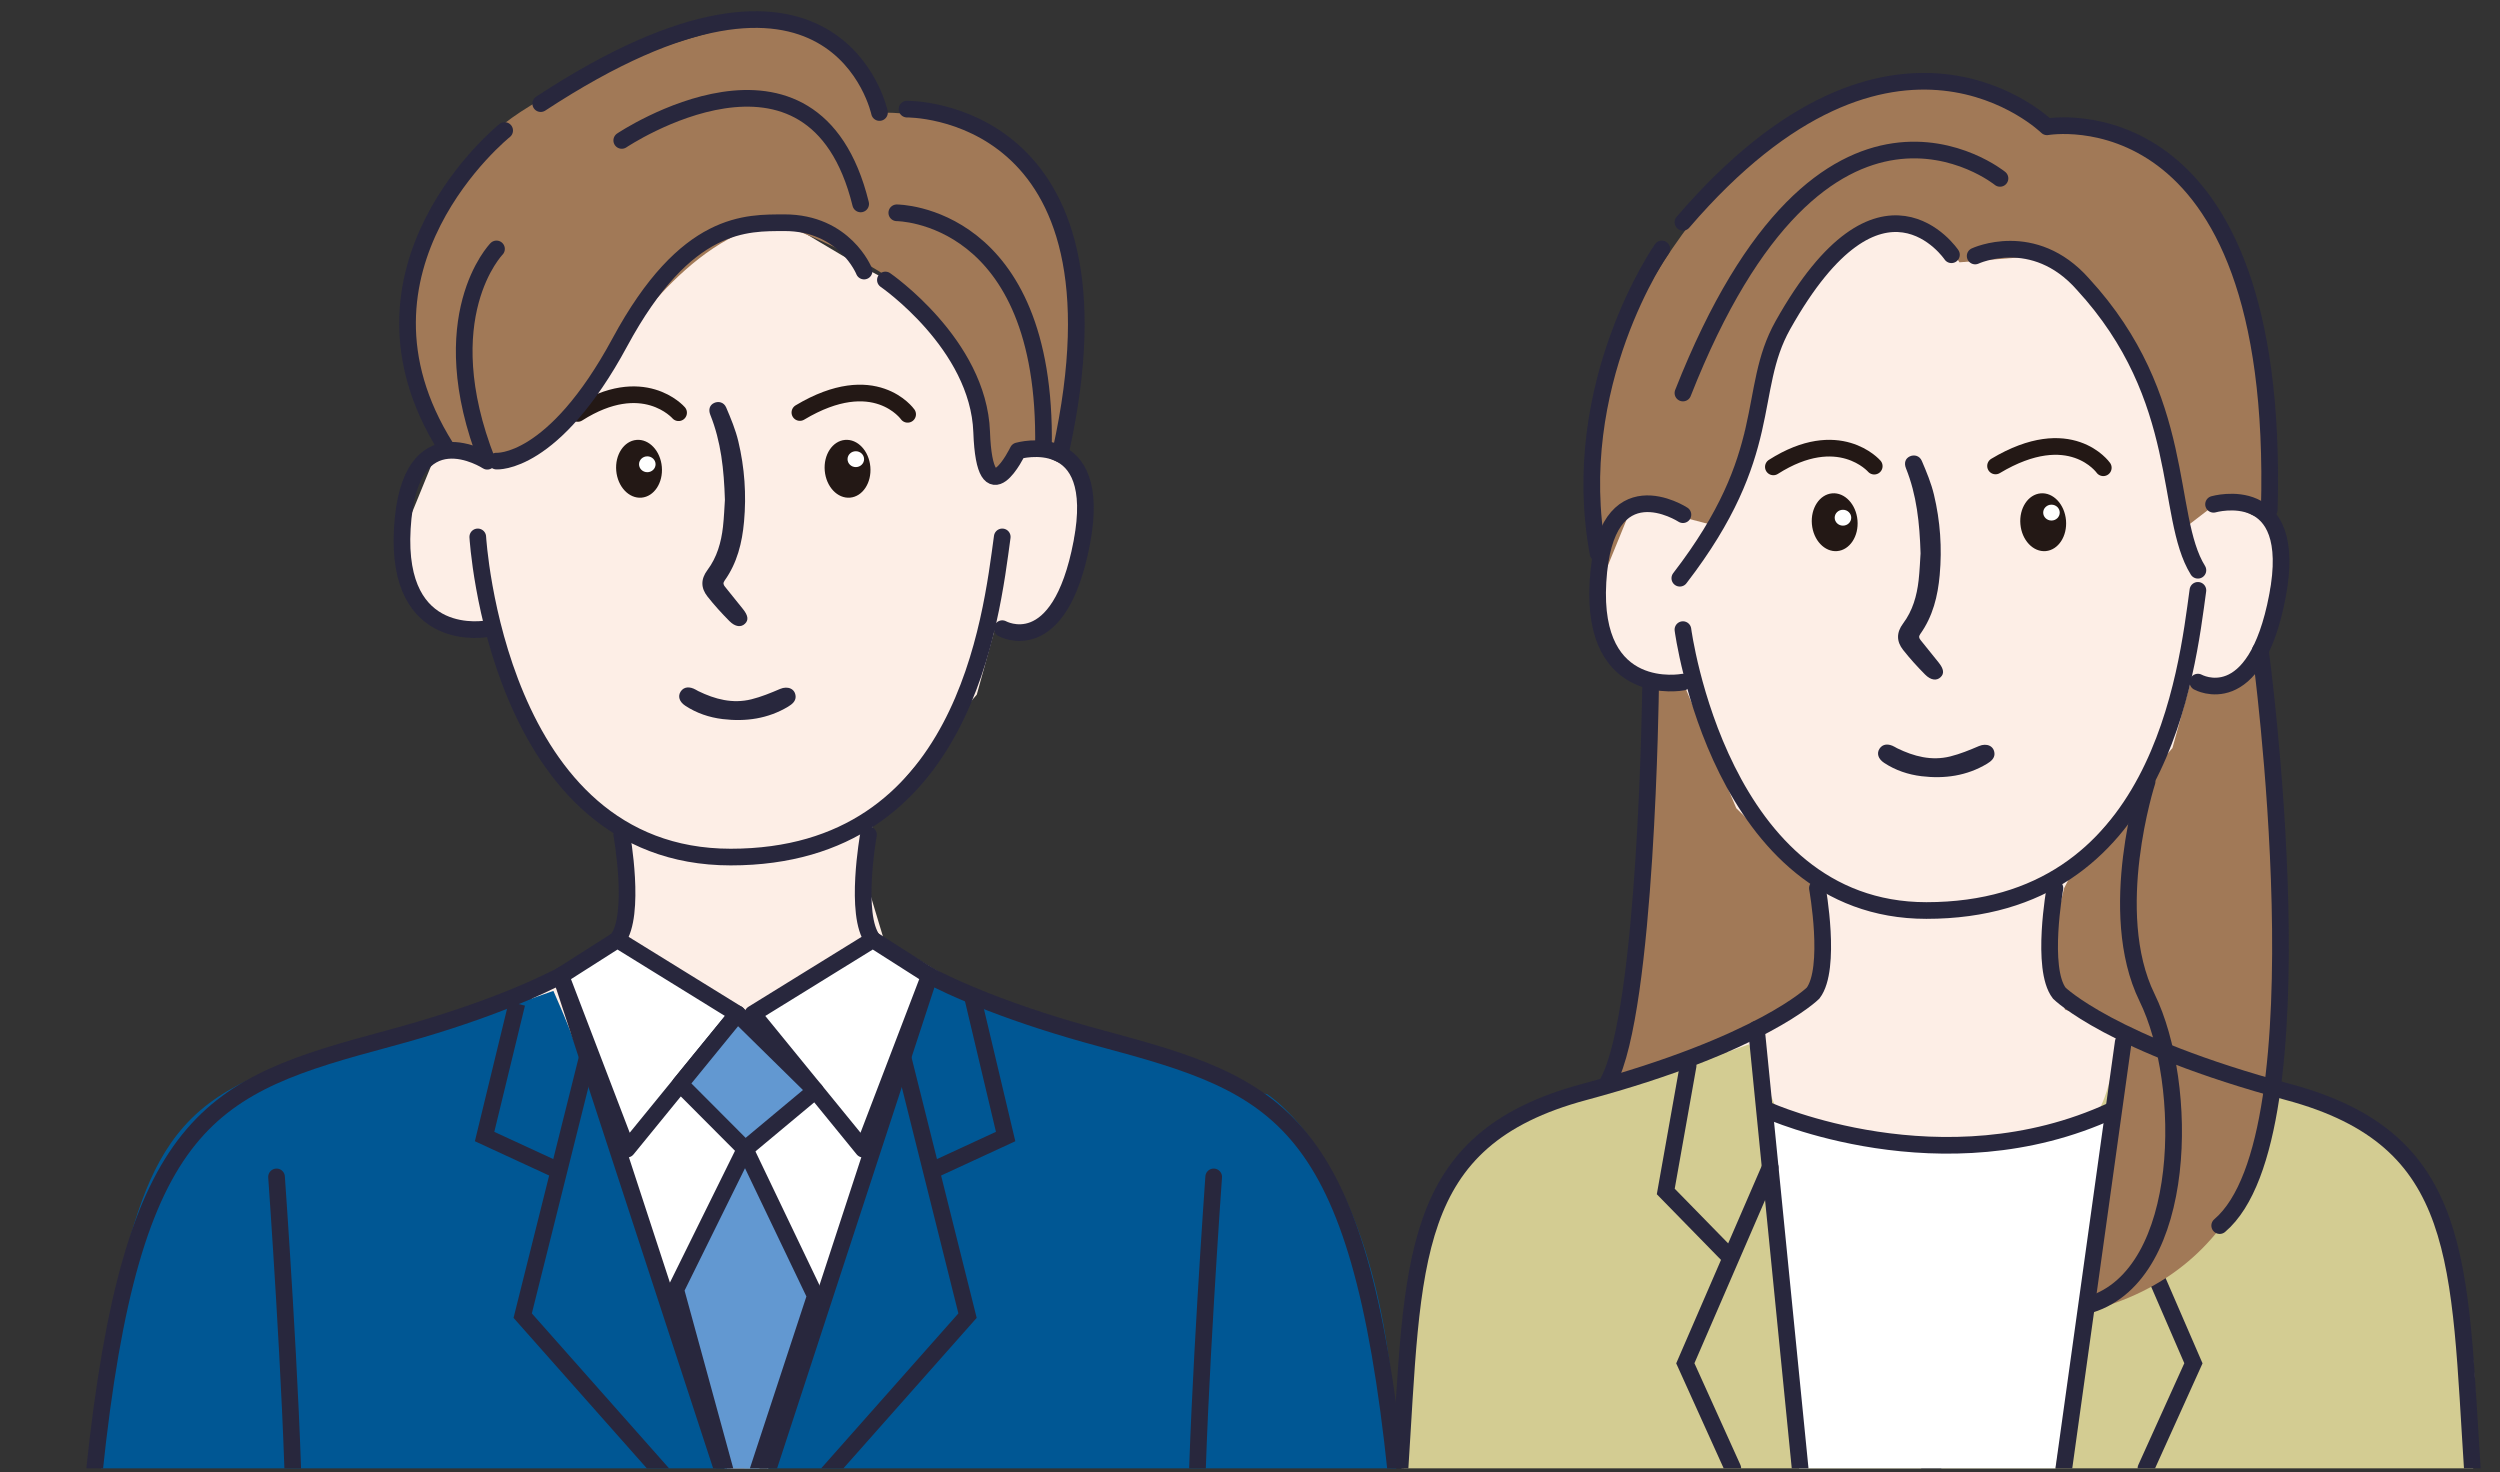 <?xml version="1.0" encoding="UTF-8"?>
<svg xmlns="http://www.w3.org/2000/svg" width="158.75mm" height="93.486mm" xmlns:xlink="http://www.w3.org/1999/xlink" version="1.1" viewBox="0 0 450 265">
  <rect x="0" y="0" width="450" height="265" fill="#333333" stroke="none"/>
  <!-- Generator: Adobe Illustrator 29.0.1, SVG Export Plug-In . SVG Version: 2.1.0 Build 192)  -->
  <defs>
    <style>
      .st0, .st1, .st2, .st3, .st4, .st5, .st6, .st7, .st8 {
        fill: none;
      }

      .st9 {
        fill: #fdeee6;
      }

      .st1 {
        stroke-width: 1.838px;
      }

      .st1, .st10, .st2, .st3, .st4, .st11, .st12, .st5, .st8, .st13 {
        stroke: #28273d;
      }

      .st1, .st10, .st2, .st3, .st4, .st11, .st12, .st6, .st7, .st13 {
        stroke-linecap: round;
      }

      .st1, .st2, .st3, .st5, .st6, .st7, .st8 {
        stroke-miterlimit: 10;
      }

      .st14 {
        fill: #a17957;
      }

      .st15 {
        fill: #28273d;
      }

      .st10 {
        fill: #a1c5d8;
      }

      .st10, .st2, .st11, .st5 {
        stroke-width: 3.6px;
      }

      .st10, .st4, .st11, .st12, .st13 {
        stroke-linejoin: round;
      }

      .st16 {
        fill: #5476b2;
      }

      .st17 {
        clip-path: url(#clippath-1);
      }

      .st18 {
        fill: #231815;
      }

      .st3, .st4, .st12, .st7, .st8, .st13 {
        stroke-width: 3px;
      }

      .st19 {
        fill: #fbe4ad;
      }

      .st20, .st11, .st12 {
        fill: #fff;
      }

      .st21 {
        fill: #d3cc92;
      }

      .st22 {
        fill: #005794;
      }

      .st6 {
        stroke-width: 2.686px;
      }

      .st6, .st7 {
        stroke: #231815;
      }

      .st23 {
        fill: #cbcbcb;
      }

      .st13 {
        fill: #6298d1;
      }

      .st24 {
        display: none;
      }

      .st25 {
        clip-path: url(#clippath);
      }
    </style>
    <clipPath id="clippath">
      <rect class="st0" y="-11.6" width="492.9" height="276.2"/>
    </clipPath>
    <clipPath id="clippath-1">
      <rect class="st0" x="-20.187" y="-11.6" width="492.342" height="275.896"/>
    </clipPath>
  </defs>
  <g id="_レイヤー_1" data-name="レイヤー_1" class="st24">
    <g class="st25">
      <g>
        <g>
          <polygon class="st9" points="292.2 269.5 406.6 269.5 379 186.1 361.8 178.6 358.6 166.7 389 138 380.8 38.6 310.4 39.8 288.5 146.6 317.3 174.7 304 185.4 278.5 231.3 292.2 269.5"/>
          <path class="st20" d="M382.9,274c.4-.3,8.9-28.9,5-48.8s-10.5-38-10.5-38c0,0-.1,42.7-36.1,43.4l-7.9,1.1-15.1,16.1-6.5,19.2-1.3,7h72.4v-0Z"/>
          <path class="st20" d="M301.3,192.5c-10.2,6.7-11.4,64.6-11.4,64.6l14.3-57-2.9-7.6Z"/>
          <polygon class="st9" points="84.5 188.3 98.9 180.2 100.9 167.9 100 155 87.3 145.1 75.4 119 64.3 114.1 58.7 100.5 65.6 87.5 79.8 31.7 163.9 31.7 178 89.1 183.1 97.8 182 110 174.9 117.2 166.6 118.4 161 136 145.2 155.2 142.3 156.6 142.3 170.9 144.9 180 159.2 189 155.2 230 121.6 241 80.6 213.1 84.5 188.3"/>
          <g>
            <g>
              <path class="st19" d="M316.6,175.6l2.9-21-14.1-13.6-4.3-11.3,7.2-30.6,4.3-33.8,6.9-18.1,10.2-4.7,9.5,2.9,7-1.8,8.5,1.1,10.1,14.8,8.6,59.7,4.8,13.1-9.1,14-9.8,7.9.7,18.8c5.3,3.1,9,2.4,9.5,1.1,1.3,1.6,9.3,3.8,11.2,1,3.9,3.3,15.4,10.9,26.6,3.9,3.1-4.7,7.3-21.2,7.3-21.2l-2.6-23.5-13.1-44.2-4.5-32.7-11.1-19.2-16.8-13.5-16.9-5.3-23,.7-20.4,8-16.5,17.3-7.9,23.2-6.6,37.8-9,30.4-1.9,18.2,1.8,14.8,5.7,9.1c6.5,2.9,19.6,4.3,26.5-3.5,1.8,1.4,8.5,3,11.2-.8,2.4,3.2,7.1,1,7.1,1Z"/>
              <polygon class="st23" points="293.1 269.5 230.5 269.5 231.6 247.8 238.5 218.3 248.6 203.6 265.7 195.8 302.9 185.4 295.4 205.4 290.1 230.2 289.9 257.2 293.1 269.5"/>
              <polygon class="st23" points="386.4 269.5 449 269.5 447.8 247.8 441 218.3 430.9 203.6 413.8 195.8 376.6 185.4 384 205.4 389.4 230.2 389.5 257.2 386.4 269.5"/>
              <g>
                <path class="st15" d="M377.5,187.5c.9,2.2,1.9,4.3,2.8,6.5,3.8,8.6,6.3,17.5,7.8,26.7,1.5,9.5,1.9,19.1,1.5,28.7-.2,5.4-.8,10.7-2.1,15.9-.2.8-.6,1.7-.9,2.5-.3.7-.8,1.2-1.7.9-.8-.3-.8-1-.7-1.7.4-2.4,1-4.9,1.3-7.3.4-3.1.8-6.1.8-9.2.1-5.2.3-10.3,0-15.5-.3-5.3-1-10.5-1.8-15.8-1.2-7.7-3.4-15-6.3-22.2-.1-.2-.2-.4-.3-.8-.6,4.6-1.6,9-3.4,13.1-3.3,7.3-8.5,12.8-15.3,16.9-5.1,3-10.6,5-16.5,6-1.1.2-2.3.1-3.4.1-2-.1-3.9-.3-5.9-.4-.2,0-.4.2-.5.4-2.1,4.1-5.1,7.5-8,10.9-1.7,2-3.5,4-5.3,6-.2.2-.3.5-.4.8-1.7,5.1-3.3,10.1-5,15.2-.1.3-.2.7-.4,1-.5.9-1.3,1.3-2.1,1-.8-.3-1.2-1.2-.9-2.1.2-.6.4-1.2.5-1.7,1.5-4.5,3-9,4.6-13.5.4-1.2,1.2-2.2,1.9-3.2,3.4-4.3,6.8-8.5,10.2-12.8,2.3-2.9,3.3-6.3,3.2-10-.1-4-.4-8-.6-12.1,0-.4-.1-.8.1-1.2.7-1.8,2-3.1,3.6-4.1.5-.4,1.2-.2,1.6.3.5.6.5,1.2.1,1.8-.5.8-1.2,1.4-1.7,2.2-.2.3-.4.8-.4,1.1.2,2.1.4,4.3.6,6.4,0,.1,0,.2.1.4.2-.2.4-.3.5-.4,1.3-1.5,2.7-2.9,4-4.5.3-.3.4-1,.3-1.4-.6-2.1-1.2-4.3-1.9-6.4-.5-1.5-1.2-2.9-1.7-4.3-.3-.8-.7-1-1.5-.5-3.5,1.9-7.1,3.6-10.6,5.5-1.5.8-2.9.8-4.4.1-.2-.1-.5-.2-.7-.4-.9-.6-1.1-1.5-.7-2.2s1.2-.9,2.2-.4,1.8.4,2.8-.1c3.3-1.8,6.7-3.5,10.1-5.2,3-1.5,4.3-1.1,5.8,1.9.2.4.5.9.7,1.4,1.3-2.4,2.3-8.5,1.7-10.7-1.6.3-3.2.6-4.7,1-4.6,1.3-9.3,2.7-13.8,4.2-2.3.7-4.6.4-6.9,0-.8-.1-1.3-.9-1.2-1.7.1-.8.7-1.3,1.7-1.2,3.2.5,6.1-.3,9-1.3,3.9-1.3,7.9-2.4,12-3.6-.7-2.5-1.4-5-2.1-7.7-2.1.6-4,1.1-5.9,1.7-5.5,1.8-11.1,3.5-16.3,6.2-.9.4-1.7.2-2.2-.5-.4-.7-.2-1.7.7-2.1,2.4-1.2,4.9-2.2,7.3-3.3h.2c1.5-.4,2.4-1.1,3.2-2.6,2-3.7,4.7-6.9,7.7-9.9,1.5-1.5,3.4-2,5.5-2.3,3.4-.4,6.7-1,10-1.6,1.5-.3,2.8-1,3.7-2.4.3-.4.5-.9.8-1.5-2.8.2-5.4.5-8.1.7-3.3.3-6.7.5-10,.7-1.8.1-3.5.2-5.3.4-.4.1-.9.5-1.2.9-3.2,4.4-6.4,8.8-9.7,13.2-1.2,1.6-2.6,3.1-4,4.6-1.3,1.4-2.6,2.7-3.9,4-.8.8-1.1,1.6-1.3,2.7-1.6,13.5-4.4,26.8-7.1,40.1-1.4,6.7-2.8,13.4-4.2,20.1-1,4.4-2.2,8.8-3.3,13.2-.1.5-.3,1-.6,1.3-.3.4-.9.8-1.3.7-.4-.1-.9-.6-1.2-1.1-.2-.3-.2-.7-.1-1.1.4-1.8.4-3.5.2-5.4-.5-4.8-.7-9.6-.9-14.4-.2-6.4.3-12.7,1.2-19.1,1.6-12.2,5.2-23.8,10.6-34.9.2-.4.4-.9.6-1.3q0-.1.1-.2h-.2c-10.2,3.5-20.8,5.8-31.3,8.5-5.9,1.5-11.5,3.5-16.7,6.7-6.4,4-10.4,9.9-13.1,16.9-2.2,5.9-3.7,11.9-4.5,18.1-.8,5.7-1.4,11.4-2,17-.2,1.7-.4,3.5-.5,5.2,0,.3,0,.6-.2.8-.3.4-.8,1-1.2,1s-.8-.5-1.2-.8c-.1-.1-.2-.3-.3-.5v-4.4c.1-.9.2-1.7.3-2.6.3-3.4.6-6.8,1-10.1,1.2-9.7,2.9-19.3,7-28.3,4-8.9,10.6-14.9,19.4-18.6,5.4-2.3,11-3.7,16.7-5.1,9.7-2.3,19.3-4.7,28.7-8.2,2.6-1,5.1-2.1,7.7-3.2.3-.1.6-.4.9-.7,2.6-2.5,4.5-5.5,6.5-8.5.5-.7.5-1.7.5-2.6,0-3-.1-6-.1-9v-1.2c0-.9.5-1.5,1.3-1.6s1.4.4,1.6,1.3c.2,1.1.3,2.2.4,3.2.1,1.5.1,3,.2,4.7.6-.8,1.2-1.4,1.6-2.1,1.2-2.1,3-2.8,5.2-2.8,1.5,0,3-.1,4.5-.3-7.6-1.6-14.2-5.1-20.2-10-1,2.4-1.2,4.7,0,7,.6,1.2,1.3,2.5,1.8,3.8.9,1.9,1,3.9.5,5.9-.6,2.4-1.7,4.6-3.6,6.3-.5.4-1,.7-1.6.9-.3.1-.9-.1-1.2-.4-.2-.3-.3-.9-.1-1.2.2-.5.7-1,1-1.5,1.3-1.8,2.5-3.7,2.6-6.1.1-1.6-.6-2.9-1.2-4.3-.7-1.5-1.5-3-1.9-4.6-.8-2.8.1-5.4,1.1-7.8-2.7-3.5-5.3-6.9-8-10.3-.7,3.9-1.5,7.8-2.1,11.7-.3,2.2.3,4.3,1.5,6.1.9,1.5,1.9,2.9,2.8,4.3,1.9,2.9,2,5.8.3,8.8-1.3,2.3-3.1,4.2-5.3,5.8-.2.2-.5.4-.7.4-.5,0-1.1.1-1.4-.2s-.4-1-.3-1.5c.2-.6.7-1,1.1-1.5,1.2-1.4,2.4-2.7,3.5-4.2,1.5-2,1.4-4.1-.1-6.2-.8-1.1-1.5-2.3-2.3-3.4-2.3-3.4-2.9-7.2-2.1-11.2.8-3.9,1.7-7.7,2.5-11.6.1-.5.1-1,0-1.6-.2.3-.3.5-.5.8-2.1,3.1-4.4,6-7.5,8.2-1.6,1.1-3.3,2-5.3,2.1-.9.1-1.9-.2-2.8-.5-.3-.1-.7-.9-.6-1.3.1-.3.7-.8,1.1-.8,3.1.2,5.5-1.4,7.5-3.4,3.8-3.8,6.5-8.3,8.7-13.2,2.9-6.3,4.7-12.9,5.7-19.7.8-5.5,1.4-11,2-16.5.4-3.8,2.6-21.6,3.3-25,1.1-5.4,2.8-10.7,5.8-15.4,2.6-3.9,5.8-7,10.4-8.3,3-.9,6-.9,8.9.7.2.1.4.2.6.3.7.5,1,1.3.6,2s-1.1.9-2,.5c-.9-.3-1.8-.8-2.7-.9-3.5-.6-6.5.7-9.2,2.9-3.7,3.1-5.8,7.2-7.3,11.7-1.4,4.1-2.3,8.4-3,12.8-.2,1.2-1.3,10.1-1.4,11.7-.4,3.6-.7,7.2-1.1,10.8-.3,3.3-.7,6.6-1.2,9.9-1.3,8.9-3.3,17.6-7.4,25.7-.1.3-.2.8-.1,1.1,3.4,7.9,8.3,14.7,15.4,19.7,4.7,3.3,9.7,5.8,15.4,6.9,7.8,1.5,15.2.4,22.3-3.2,9.4-4.7,16.1-12,20.7-21.4.9-1.7.9-3.1,0-4.8-2.9-5.9-4.5-12.2-5.7-18.7-1.2-6.2-1.8-12.5-2.4-18.7-.3-3.7-.7-7.5-1.1-11.2,0-.3-1-7.4-1.3-9.1-.8-4.9-1.9-9.7-3.8-14.2-1.6-3.8-3.7-7.2-7.1-9.6-2.8-2-5.8-3-9.2-2.1-.6.1-1.1.4-1.7.7-1,.4-1.8.3-2.2-.5-.4-.7,0-1.5.9-2.1,3.1-1.8,6.4-1.8,9.7-.7,5.1,1.7,8.4,5.4,11,9.9,2.4,4.2,3.8,8.8,4.7,13.5.7,3.3,2.6,18.2,2.8,20.6.3,2.9.6,5.7.8,8.6,1.2,11.5,2.9,22.9,8,33.5,2.1,4.3,4.6,8.3,8,11.6,1.5,1.5,3.3,2.8,5.4,3.3.6.1,1.3.1,2,.1.6,0,1.2.2,1.3.9.2.7-.2,1.1-.8,1.4-1.3.6-2.6.5-3.9.2-2.2-.6-4.1-1.8-5.8-3.3-2.3-2-4.1-4.4-5.8-7-.1-.2-.3-.4-.4-.6,0,0-.1,0-.4-.1.3,1.7.7,3.3,1,4.9.7,3.1,1.4,6.2,1.9,9.4.6,3.4-.1,6.6-1.9,9.6-.9,1.4-1.8,2.8-2.8,4.2-1.2,1.8-1.4,3.6-.2,5.4.9,1.3,2,2.6,3,3.8.6.7,1.2,1.3,1.8,2.1.4.5.4,1.3-.1,1.6-.4.3-1.2.4-1.5.2-3.6-2.3-6.3-5.3-7.1-9.6-.3-1.8.3-3.4,1.3-4.9.8-1.2,1.5-2.4,2.4-3.6,2.3-3.1,2.6-6.5,1.9-10.1-.6-3-1.3-5.9-2-9-1.2,1.8-2.4,3.6-3.7,5.3-1.3,1.7-2.8,3.3-4.2,4.9.8,2,1.6,4.2,1.3,6.5-.2,1.3-.6,2.6-1,3.9-.4,1-.9,2-1.4,2.9-1.2,2.3-1.1,4.6.1,6.8.6,1.2,1.5,2.3,2.2,3.5.2.3.4.5.5.8.4,1-.3,1.9-1.3,1.6-.6-.1-1.2-.5-1.6-.9-3.1-2.9-5.5-8.4-2.6-13.5.5-.8.9-1.7,1.3-2.5,1.1-2.3,1.1-4.7,0-7-4.5,3.6-9.3,6.6-14.6,8.4.5.4,1.2.7,1.5,1.2s.4,1.3.3,2c-.6,4-3.2,6.2-6.9,7.1-3.3.8-6.7,1.2-10.1,1.7-1.7.2-3.3.7-4.4,2-2,2.3-3.9,4.6-5.8,7,0,.1.1.1.1.2.2,0,.4-.1.6-.1,2.6-.8,5.2-1.6,7.8-2.3,1.6-.5,2.8,0,3.5,1.6.4.8.7,1.6,1.1,2.6,1-.8,2.1-1.5,3.1-2.2.8-.6,1.6-1.3,2.4-2,1.3-1,2.6-1,4-.2,2.1,1.2,2.9,3.1,3.1,5.4.3,4-1.4,7.4-3.8,10.5-1,1.3-2.2,2.3-3.3,3.5-.3.4-.5.9-.6,1.3-.7,2.1-1,4.3-2,6.3-.8,1.6-.5,2.7,0,4.1.4,1,.6,2.1.9,3.1.5,1.6,0,3.1-1.1,4.3-1.7,1.8-3.3,3.7-5.1,5.4-1.1,1-2,2-1.9,3.7.1,1.2-.2,2.3-.3,3.5,3.6.8,7.2.6,10.8-.3,6.8-1.7,13-4.5,18.3-9.1,5.5-4.8,8.9-10.7,10.6-17.8.9-3.7,1.4-7.5,1-11.2-.2-1.5-1-2.9-1.6-4.3-.1-.2-.5-.3-.8-.4-2.8-1.4-5.7-2.7-8.4-4.2-4.1-2.2-6.4-5.7-6.9-10.5-.4-4.3-.4-8.7.2-13,.1-1,.8-1.6,1.6-1.5.8.1,1.3.7,1.3,1.8,0,3-.2,5.9-.1,8.9,0,1.7.3,3.4.6,5.1.4,2.3,1.8,4.1,3.7,5.5,3.1,2.1,6.3,3.7,9.9,4.9,4.8,1.6,9.5,3.4,14.3,4.7,6.7,1.9,13.4,3.4,20.2,5.1,4.6,1.2,9,2.6,13.3,4.5,9.6,4.3,16,11.5,19.6,21.4,2.3,6.1,3.7,12.4,4.7,18.7,1.1,6.7,1.7,13.4,2.1,20.1.1,1.1,0,2.2-.1,3.4-.1.7-.5,1.2-1.3,1.2s-1.2-.5-1.3-1.2c-.2-1.3-.4-2.6-.5-4-.4-4.1-.9-8.1-1.3-12.2-.6-5.4-1.5-10.8-2.8-16.1-1.1-4.3-2.4-8.6-4.4-12.6-3.2-6.8-8.2-11.8-15-15.1-5.3-2.6-10.9-4.2-16.6-5.6-9.4-2.3-18.8-4.5-27.9-7.6h-.2c.2.7.2.8.2.9ZM299.8,196.4c-7.3,17.5-9.3,35.9-8.3,54.8.2-.8.3-1.7.5-2.5,1.6-7.5,3.3-15,4.8-22.5,1.5-7.6,3-15.3,4.4-22.9.1-.4,0-.8-.1-1.2-.3-2-.8-3.9-1.3-5.7ZM340.2,187.8c1.3-.1,2.4,0,3.4.9.9.9,1.1,2.1,1.1,3.4,1.5-1.7,3.1-4.9,3.5-6.9.3-1.4.3-2.8-.3-4.1-.7-1.4-1.3-1.5-2.4-.5-1.6,1.5-3.3,2.9-5.4,3.8-.2.1-.3.2-.4.2.2,1.1.4,2.1.5,3.2ZM302.8,192.8c.2-1.5.5-2.9.7-4.4-.9,1.4-.5,2.9-.7,4.4ZM299.2,133.7c-.1,0-.1.1,0,0q0,.1,0,0c0,.1,0,0,0,0h0ZM378.8,133.8s.1,0,0,0c.1-.1,0-.1,0-.1v.1h0Z"/>
                <path class="st15" d="M265.5,150.8c.1,7.9.7,13.9,3,19.6.7,1.7,1.7,3.3,2.7,4.9.2.4.7.8,1,1.1.6.5.9,1.1.4,1.8-.4.6-1.2,1-1.9.6-.6-.4-1.3-.8-1.7-1.4-2.5-3-4-6.5-4.9-10.3-1.6-6.2-2-12.5-1.6-18.9.6-9.4,3.1-18.4,6-27.2,2.2-6.8,4.6-13.5,6.5-20.4,1.3-4.9,2.1-10,2.9-15.1,1-6.6,1.6-13.3,2.8-19.9,2.2-12.6,7.5-23.8,16.9-32.8,7.5-7.2,16.4-12.1,26.6-14.5,4.9-1.1,9.8-1.4,14.7-.6,1,.2,2-.2,3-.3,5.3-.5,10.5.1,15.6,1.8,20.3,6.6,33.1,20.3,38.8,40.8,1.4,5.1,2.1,10.4,2.7,15.6,1,8.7,1.9,17.5,4.4,26,1.8,6.3,4,12.6,6.1,18.8,2.2,6.6,4.2,13.3,5.3,20.2,1,6.1,1.3,12.2.6,18.4-.5,4.8-1.4,9.6-3.5,14-.8,1.6-1.9,3.1-3,4.6-.4.6-1.1,1-1.7,1.3-.7.3-1.3,0-1.7-.6-.4-.6-.3-1.2.2-1.6,1.9-1.7,3-3.9,3.9-6.2,1.5-3.6,2.1-7.4,2.6-11.3.5-4.2.5-8.4.1-12.5-.4-5.1-1.3-10.1-2.8-14.9-2.2-7.3-4.6-14.5-7-21.8-2.2-6.6-3.9-13.4-4.9-20.3-.8-6-1.6-12.1-2.4-18.1-1.1-8.4-3.2-16.6-7.4-24-7.7-13.7-19.3-22.4-34.6-26.1-4.1-1-8.2-1.1-12.4-.7-1.9.2-3.7,0-5.6-.1-5.4-.4-10.6.5-15.6,2.3-18,6.6-29.4,19.2-34.5,37.6-1.4,5.1-2.1,10.4-2.8,15.7-1.2,10.5-2.6,20.9-5.8,31-1.9,6-4.1,12-6,18-1.8,5.5-3.3,11-4.1,16.7-.5,3.5-.7,7-.9,8.8Z"/>
                <path class="st15" d="M377,92.1c0-.5,0-1.5.2-2.4.1-.6.3-1.3,1.1-1.3.8,0,1,.8,1.1,1.4.1,1.4.2,2.9.4,4.3,1.1,12.1,5.9,22.4,15.2,30.4,2.1,1.8,4.4,3.5,6.6,5.3.8.6,1,1.3.7,1.9-.4.7-1.1.8-2.1.4-2.7-1.2-4.9-3.1-7.1-5-6.7-5.9-11.6-13-14-21.6-1.2-3.9-2.1-9.3-2.1-13.4Z"/>
                <path class="st15" d="M301,92.6c-.5,13.8-5.6,25.5-16.1,34.5-2,1.7-4.3,3.2-6.4,4.7-.4.3-.9.6-1.4.5-.5,0-1.1-.3-1.3-.7-.2-.4.1-1,.2-1.5.1-.2.4-.4.6-.5,5.5-4,10.5-8.4,14.3-14.1,3.4-5,5.5-10.5,6.5-16.5.5-3.1.8-6.2,1.1-9.4,0-.1,0-.3.1-.4.1-.6.5-1.1,1.1-1,.4.1.9.6,1,1,.2,1.2.2,2.3.3,3.4Z"/>
                <path class="st15" d="M337.3,95.3c-.2,4.5-.5,8-2,11.3-.4.8-.8,1.6-1.3,2.4-.3.5-.3.8,0,1.3.9,1.2,1.9,2.4,2.8,3.6.1.1.2.2.2.3.7,1,.8,1.8.2,2.4-.6.6-1.5.6-2.3-.3-1.4-1.4-2.7-2.9-3.9-4.5-1-1.4-1-2.8.1-4.3,1.7-2.4,2.3-5.1,2.6-8,.6-5.7,0-11.4-1.5-16.9-.2-.6-.4-1.1-.6-1.7-.3-.9-.1-1.6.6-2s1.6-.2,2,.7c.7,1.8,1.4,3.6,1.9,5.4 1,3.6,1.2,7.4,1.2,10.3Z"/>
                <path class="st15" d="M338.4,134.2c2.9-.1,5.1-.5,7.1-1.4.1,0,.2-.1.3-.1,1-.4,1.7-.2,2.1.5s.2,1.6-.7,2.1c-1.1.5-2.2,1-3.3,1.4-4,1.2-8,.9-11.9-.6-.5-.2-1-.5-1.5-.9s-.6-1-.3-1.7c.3-.6.8-.9,1.5-.8.3,0,.5.1.8.2.9.3,1.8.6,2.7.8,1.2.3,2.5.4,3.2.5Z"/>
              </g>
            </g>
            <g>
              <polygon class="st15" points="73.2 90.2 76.1 55.6 83.7 42.2 103.1 35.2 142.3 35.2 161 43.5 167 55.3 169.9 90.2 180.7 91.7 183.3 72.9 183.3 56 176.7 39.7 176 35.2 184.2 24.1 153.2 16.9 159.2 10.2 108.9 8.4 111.4 2.9 88.2 13.3 79.7 23.8 60.2 28.3 68.3 32.4 60.2 40 65.9 40.8 60.2 56 58.7 72.9 63.8 91.7 73.2 90.2"/>
              <g>
                <path class="st15" d="M109,5.8c-6.3,2.4-12.7,4.7-18.4,8.5-3.6,2.4-6.4,5.4-7.9,9.5-.2.5-.8.8-1.3,1.1-.2.2-.5.3-.7.4-.4.1-.9.3-1.2.2-1.6-.7-3.2-.3-4.8.2-3.2,1.1-6.3,2.2-9.5,3.4,1.3.4,2.4.9,3.6,1.3,1.9.7,2.2,2.0.8,3.4-1.2,1.3-2.6,2.4-3.9,3.6-.3.3-.7.6-1,1.2.8,0,1.6-.1,2.4-.1.5,0,1.2.2,1.5.6.3.4.3,1.2,0,1.6-3.1,5.7-4.9,11.7-5.9,18.1-.8,5-.9,9.9-.5,14.9.4,5.2,1.4,10.3,3.1,15.3,0,.1.1.2.2.3,2.3-.9,4.7-1.5,7.2-.5l.1-.1c.2-5.6.2-11.1.6-16.7.5-6.9,1.6-13.7,3.6-20.3,2.5-7.9,7.8-12.9,15.7-15.3,5.4-1.7,10.9-2.9,16.5-3.5,3.9-.4,7.8-.9,11.8-1,3.1-.1,6.3.2,9.5.4,3,.2,6,.6,9,1,5.3.8,10.5,2,15.5,3.9,6.9,2.6,11.2,7.5,13.4,14.4,1.5,4.5,2.3,9.1,3,13.8,1.1,7.8,1.4,15.6,1.3,23.5,2.5-1.1,4.9-.5,7.4.5.4-1.4.9-2.8,1.3-4.2-7.2-3.7-9.3-10,1.9-21.9-.5-7.2-2.4-14.1-5.4-20.6-.3-.7-.7-1.3-1-1.9-.4-.7-.5-1.4.1-1.9.6-.6,1.4-.6,2-.1.5.4.9.9,1.2,1.5,2.3,4.2,3.9,8.7,5,13.3,1.7,6.8,2,13.7,1.5,20.6-.4,5.3-1.3,10.6-3.2,15.6-.4,1.1-.4,1.8.4,2.9,2.4,3,3,6.7,2.7,10.4-.5,6.3-3.5,11.2-8.7,14.8-2.3,1.6-4.9,2.5-8,2.3-.4,1.3-.8,2.6-1.2,3.9-2.5,8.2-6,15.9-11.6,22.6-7.1,8.5-16.1,14.2-27,16.4-9.8,2-19,0-27.7-4.8-10.4-5.8-17.7-14.5-22.3-25.4-1.6-3.9-2.9-8-4.3-11.9-.1-.3-.2-.5-.3-.8-3.8.2-6.9-1.3-9.7-3.6-4.9-4.3-7.3-9.7-7-16.3.2-3.2,1.1-6.1,3.3-8.5.2-.2.2-.7.1-1-1.7-3.8-2.5-7.9-3.1-12-.7-4.8-.9-9.7-.6-14.6.4-7.5,2.2-14.7,5.3-21.5.1-.3.2-.5.3-.8v-.2c-1.4.2-2.7.3-4.1.5-1,.1-1.8-.1-2.2-1.1s.1-1.7.8-2.4c2-1.7,4-3.3,6-5,.3-.2.5-.5.9-.8-2.5-.8-4.8-1.6-7.2-2.3-.2-.1-.4-.1-.6-.2-.7-.3-1.2-.9-1.1-1.7.1-.9.6-1.4,1.4-1.6,1.9-.4,3.9-.7,5.8-1.2,2.9-.9,5.7-1.9,8.6-2.9,2.1-.7,4.2-1.4,6.5-.9.3.1.5.1.9.2,1.3-3.7,3.6-6.7,6.6-9.1,2.5-2,5.2-3.8,8.1-5,6.3-2.6,12.6-5.2,18.9-7.7,1.1-.4,1.9-.2,2.4.5.5.7.5,1.5-.3,2.5-.9,1.1-1.8,2.2-2.8,3.4,1.9-.2,3.7-.4,5.4-.4,4.2,0,8.3,0,12.5.1,3.2.1,6.3.4,9.5.7,4.4.3,8.9.6,13.3.8,1.9.1,3.8-.1,5.8-.2.5,0,1-.1,1.4,0,1.7.1,2.5,1.7,1.5,3.1-.7.9-1.6,1.7-2.4,2.5-.8.8-1.6,1.5-2.7,2.5,4.7,1.2,9.1,2.5,13.5,3.5,3.9.8,7.8,1.3,11.7,1.9.9.1,1.7.1,2.6.2,1.9.3,2.8,1.8,1.8,3.5-1.2,2-2.6,3.8-4,5.6-.8,1-1.8,1.9-2.7,2.8-.2.2-.5,11.4.1,6.6-1,.6-8.6,6.8-8.3.1-.5-.6,4.9-7.7,5.7-8.6,1.8-2.2,3.6-4.4,5.4-6.7-1.9-.2-3.7-.4-5.4-.7-7.9-1.2-15.7-3-23.2-5.9-.3-.1-.7-.3-1-.4-1.2-.7-1.4-2-.4-3s2.1-1.9,3.1-2.8c.2-.2.4-.3.5-.5-2.8-.1-5.4-.2-8.1-.4-3.8-.2-7.6-.6-11.4-.9-7.1-.5-14.1-1.1-21.2-.4-2.3.2-4.6.8-6.9,1.3-.9.2-1.7.2-2.2-.6-.6-.8-.3-1.6.2-2.3.7-.8,1.3-1.6,2-2.5.1-.1.1-.2.2-.3.2.3.1.3-0.0.3ZM78.2,116.3c.2.8.4,1.6.6,2.4,1.3,4.6,2.8,9.2,4.8,13.6,4.8,10.5,12,18.6,22.4,23.8,7.7,3.8,15.8,5.1,24.2,3.2,11-2.5,19.7-8.7,26.3-17.9,4.4-6.1,7.1-12.9,9.2-20,.5-1.7,1-3.3,1.4-4.8.9,0,1.6.1,2.4.1,2.3.2,4.4-.4,6.3-1.8,4.4-3,6.8-7.2,7.1-12.5.2-3-.3-5.9-2.4-8.3-2.3-2.5-6-3-8.5-1.1-.6.5-1.2.8-1.9.4-.8-.4-.9-1.1-.9-1.9,0-1,.1-2,.1-3.1-.1-7.2-.3-14.3-1.3-21.5-.6-4.5-1.4-9.1-2.7-13.5-1.8-6.2-5.4-10.7-11.6-13-4.8-1.8-9.7-2.9-14.7-3.6-3.2-.5-6.4-.8-9.6-1.1-2.5-.2-5-.5-7.5-.4-5.1.3-10.3.9-15.4,1.5-4.7.6-9.3,1.7-13.8,3.3s-8.3,4-10.5,8.4c-1.1,2.3-2,4.7-2.7,7.2-1.5,5.5-2.4,11.2-2.7,16.9-.3,5.9-.5,11.8-.7,17.7,0,.6.1,1.2.1,1.7,0,.7-.3,1.3-1.1,1.6-.7.2-1.2,0-1.7-.5-.1-.2-.3-.3-.5-.4-3.3-1.7-6.3-.3-8.1,1.6-1.7,1.9-2.3,4.2-2.4,6.7-.2,5.3,1.9,9.7,5.9,13.2,2.8,2.2,6.1,2.9,9.9,2.1Z"/>
                <path class="st15" d="M117.4,94.4c-.2-5.5-.7-10.5-2.5-15.3-.4-1-.1-1.8.7-2.2.7-.4,1.7-.1,2.1.8.8,2,1.6,4,2.1,6.1,1.1,4.8,1.4,9.6,1,14.5-.3,3.8-1.2,7.4-3.4,10.6-.3.4-.2.7.1,1.1,1,1.3,2.1,2.7,3.1,4,.9,1.2,1,2,.4,2.7-.7.7-1.7.6-2.7-.5-1.3-1.4-2.6-2.9-3.8-4.4-1.2-1.5-1.2-3.1,0-4.8,1.7-2.3,2.4-5,2.7-7.8.1-1.6.2-3.4.2-4.8Z"/>
                <path class="st15" d="M95.8,72.8c-.3.1-.6.2-.9.4-1.2.6-1.8,1.8-1.6,2.9.2,1.1,1.3,2,2.7,1.9,1.1,0,2.1-.3,3.2-.4,2-.2,3.9-.2,5.9-.4.5,0,1-.1,1.5-.3.9-.3,1.4-1.1,1.5-2,.1-1-.3-1.8-1.2-2.2-.4-.2-.8-.4-1.2-.4-3.3-.3-6.6-.2-9.9.5Z"/>
                <path class="st15" d="M148.7,72.2c-2.7-.2-5.9,0-9,.5-1.6.3-2.5,1.4-2.4,2.7.1,1.4,1.3,2.3,3,2.2,2-.1,4.1-.2,6.1-.3.7,0,1.4,0,2.1.1,2,.2,3.5-.7,3.7-2.2.1-1.5-1.1-2.7-3.5-3Z"/>
                <path class="st15" d="M132.8,132.4c0-1.5-1.3-2-2.7-1.4-1.6.7-3.3,1.4-5,1.9-3.2.8-6.3,0-9.2-1.5-.1-.1-.3-.2-.4-.2-1.1-.6-2.1-.5-2.6.3s-.2,1.8.8,2.6c2,1.3,4.2,2.1,6.5,2.4,4,.5,7.8-.1,11.3-2.2.7-.6,1.2-1.2,1.3-1.9Z"/>
                <path class="st15" d="M140.3,120.1c.3.2.9.3,1.3.7,2.8,2.3,5,5,6.4,8.3,0,.1.1.2.1.3.4,1.2.1,2.1-.7,2.4-.8.4-1.5,0-2.2-1-1.5-2.1-3-4.3-4.6-6.3-.4-.6-1.1-1-1.6-1.4-.6-.5-.9-1-.6-1.7.3-.9.9-1.2,1.9-1.3Z"/>
              </g>
            </g>
            <path class="st6" d="M364.8,80.5s-5.7-8.4-18.6-.3"/>
            <path class="st6" d="M325.2,80.2s-6.1-7.4-17.4.1"/>
            <ellipse class="st18" cx="355.714" cy="94.903" rx="4" ry="5.2" transform="translate(-6.043 26.559) rotate(-4.24)"/>
            <ellipse class="st18" cx="320.214" cy="94.002" rx="4" ry="5.2" transform="translate(-6.073 23.932) rotate(-4.24)"/>
            <circle class="st20" cx="357.1" cy="93.2" r="1.4"/>
            <circle class="st20" cx="321.6" cy="93.2" r="1.4"/>
            <ellipse class="st18" cx="138.602" cy="88.807" rx="4" ry="5.2" transform="translate(-6.186 10.49) rotate(-4.24)"/>
            <ellipse class="st18" cx="102.601" cy="88.804" rx="4" ry="5.2" transform="translate(-6.285 7.829) rotate(-4.24)"/>
            <circle class="st20" cx="140.1" cy="87.1" r="1.4"/>
            <circle class="st20" cx="104" cy="88" r="1.4"/>
          </g>
        </g>
        <path class="st16" d="M160.2,190.4c-.9-.3-6.8-3.4-7.4-3.7-2,4-2.4,10.8-4.6,14.6-6.3,10.8-28.9,72.3-28.9,72.3,0,0-24-66.3-30.2-81.1-.4-1-.8-2-1.3-3-2.1.8-4.2,1.6-6.3,2.3-8.4,2.9-17,5.1-25.6,7.1-6.4,1.5-12.8,3.1-18.9,5.7-5,2.2-9.5,5.1-13,9.2-3.3,3.9-5.5,8.5-7.2,13.3-2,5.7-3.4,11.6-4.2,17.5-.9,6.7-1.6,13.3-2.3,20-.2,1.3-.3,2.7-.5,4-.1.7-.4,1.4-1.3,1.4-.2,0-.4,0-.6-.1v.2l225.7-.1s.7-15.7-5.9-35.7c-6.6-20-16.3-26.3-16.3-26.3-10.5-2.5-41.3-13.9-51.2-17.6Z"/>
        <path class="st20" d="M93.7,201.3s19.3-8.8,25.9-7.8c6.7,1,28.6,7.8,28.6,7.8l-5,11.5-20.2,63.1-3.7-2.3-25.6-72.3Z"/>
        <polyline class="st5" points="81.5 191.7 75.9 215.6 89.1 222"/>
        <polyline class="st5" points="93.7 201.3 82.5 247.9 116.7 281.9"/>
        <path class="st2" d="M99.6,161.3s2.5,14.5-.8,18.9c0,0-8.9,9.2-39.6,17.8-30.7,8.6-44.4,7.5-50.9,72.1"/>
        <path class="st2" d="M39.9,222.9s2.7,32.7,3,54.3"/>
        <line class="st2" x1="89.1" y1="186.7" x2="120.9" y2="281.9"/>
        <polygon class="st11" points="98.9 180.2 119.6 193.5 100.5 217.9 89.1 186.7 98.9 180.2"/>
        <polyline class="st5" points="160.2 190.4 166 215.6 152.8 222"/>
        <polyline class="st5" points="148.2 201.3 159.4 247.9 125.1 281.9"/>
        <path class="st2" d="M142.3,161.3s-2.5,14.5.8,18.9c0,0,8.9,9.2,39.6,17.8,30.7,8.6,44.4,7.5,50.9,72.1"/>
        <path class="st2" d="M201.9,222.9s-2.7,32.7-3,54.3"/>
        <line class="st2" x1="152.8" y1="186.7" x2="120.9" y2="281.9"/>
        <polygon class="st11" points="143 180.2 122.3 193.5 141.3 217.9 152.8 186.7 143 180.2"/>
        <polygon class="st10" points="109.7 206.2 120.9 217.9 133.1 207.4 119.6 193.5 109.7 206.2"/>
        <polygon class="st10" points="120.9 217.9 108.9 243.3 120.1 279.3 133.1 244.4 120.9 217.9"/>
      </g>
    </g>
  </g>
  <g id="_レイヤー_2" data-name="レイヤー_2">
    <g class="st17">
      <path class="st14" d="M368.468,22.826s-27.818-22.882-54.827,6.255c-27.009,29.137-28.273,51.15-26.073,67.561,2.2,16.411,1.96,24.085,9.532,27.174,0,0-1.391,57.954-7.618,77.621l85.94-7.867,33.126,4.396s5.436-47.924-1.675-80.879c-7.11-32.955,1.675-23.899,1.675-23.899,0,0,7.744-71.28-40.08-70.363Z"/>
      <g>
        <g>
          <path class="st9" d="M311.344,186.865l15.004-8.099,2.108-12.296-1.324-6.602-14.6-14.384-9.605-22.704-11.984-2.413-4.488-11.299,7.459-18.295,14.762,3.843,3.869-9.102s5.219-33.166,19.186-41.8,20.97,3.505,20.97,3.505l15.073-1.24,14.408,12.469,8.4,19.29,1.795,17.958,7.283-5.605,10.937,4.935-3.725,22.059-5.494,5.865h-7.12l-3.215,11.694-16.401,19.167-3.099,6.056-2.648,10.991,2.795,10.872,17.482,5.85-4.16,40.91-34.99,11.03-42.667-27.846,3.99-24.81Z"/>
          <g>
            <g>
              <path class="st15" d="M345.702,99.596c-.17-5.477-.699-10.497-2.625-15.296-.391-.974-.11-1.78.686-2.15.78-.362,1.757-.14,2.165.813.85,1.985,1.688,4.007,2.186,6.09,1.137,4.755,1.472,9.595,1.031,14.466-.342,3.785-1.226,7.42-3.504,10.617-.311.437-.219.732.073,1.091,1.084,1.334,2.155,2.678,3.232,4.017.937,1.165,1.052,1.992.365,2.648-.707.676-1.746.585-2.801-.48-1.394-1.408-2.735-2.879-3.954-4.429-1.198-1.524-1.229-3.114.004-4.762,1.722-2.301,2.474-4.98,2.79-7.76.198-1.745.257-3.504.351-4.867Z"/>
              <path class="st15" d="M359.008,135.717c-.023-1.453-1.405-2.022-2.801-1.424-1.676.718-3.388,1.423-5.158,1.863-3.378.84-6.552-.003-9.581-1.482-.147-.072-.286-.161-.429-.241-1.157-.649-2.161-.529-2.722.326-.552.841-.253,1.841.817,2.548,2.034,1.346,4.338,2.123,6.746,2.412,4.153.499,8.151-.062,11.783-2.242.735-.441,1.332-.965,1.347-1.76Z"/>
            </g>
            <path class="st7" d="M378.592,84.196s-5.909-8.401-19.395-.325"/>
            <path class="st7" d="M337.364,83.908s-6.361-7.374-18.158.132"/>
            <ellipse class="st18" cx="367.775" cy="93.999" rx="4.119" ry="5.217" transform="translate(-6.795 32.426) rotate(-5.002)"/>
            <ellipse class="st18" cx="330.244" cy="93.999" rx="4.119" ry="5.217" transform="translate(-6.938 29.153) rotate(-5.002)"/>
            <ellipse class="st20" cx="369.264" cy="92.269" rx="1.489" ry="1.428"/>
            <ellipse class="st20" cx="331.732" cy="93.188" rx="1.489" ry="1.428"/>
          </g>
        </g>
        <path class="st21" d="M390.241,188.947c-.897-.324-7.039-3.433-7.724-3.688-2.084,3.992-2.48,10.821-4.787,14.625-6.517,10.751-30.128,68.867-30.128,68.867,0,0-25.005-62.937-31.461-77.737-.434-.995-.863-1.992-1.316-3.037-2.182.765-4.365,1.565-6.573,2.298-8.747,2.905-17.715,5.052-26.705,7.121-6.668,1.534-15.078,8.463-20.623,15.144-3.525,4.247-8.787,41.64-8.979,42.967-.107.742.894,9.642,0,9.704-.254.018-.463-.023-.651-.091v.172l193.779-.081s2.753-20.585-4.121-40.609c-6.873-20.024-17.166-23.959-17.166-23.959-10.705-2.494-23.21-7.962-33.546-11.695Z"/>
        <path class="st20" d="M318.254,199.884s20.502,5.916,27.444,6.963c6.942,1.047,32.032-6.963,32.032-6.963l2.439,2.504-10.906,66.363h-45.018l-5.991-68.867Z"/>
        <path class="st3" d="M327.133,159.868s2.606,14.49-.784,18.898c0,0-9.255,9.209-41.205,17.795-31.951,8.586-30.692,30.445-33.198,68.65"/>
        <line class="st3" x1="316.159" y1="185.259" x2="324.245" y2="266.534"/>
      </g>
      <path class="st4" d="M302.927,92.643s-14.042-9.178-15.292,12.081,15.292,18.056,15.292,18.056"/>
      <path class="st4" d="M302.927,113.333s6.62,50.559,43.816,50.559c42.215,0,46.883-43.031,48.88-57.63"/>
      <path class="st4" d="M398.439,90.773s15.493-4.442,11.501,16.512c-4.049,21.255-14.317,15.494-14.317,15.494"/>
      <path class="st3" d="M318.254,199.884s31.371,14.115,61.915,0"/>
      <g>
        <g>
          <polygon class="st9" points="96.127 177.246 111.131 169.146 113.239 156.851 111.915 150.249 97.315 135.865 87.71 113.161 75.726 110.748 71.238 99.449 78.697 81.154 89.37 82.998 97.329 75.895 126.429 43.629 137.484 37.6 153.677 47.219 162.702 52 175.365 68.121 177.16 86.078 184.443 80.474 195.38 85.409 191.655 107.468 186.161 113.333 179.041 113.333 175.826 125.026 159.425 144.193 156.325 150.249 156.325 159.925 159.048 168.966 173.953 177.962 169.793 218.872 134.804 229.902 92.137 202.056 96.127 177.246"/>
          <g>
            <g>
              <path class="st15" d="M130.484,89.977c-.17-5.477-.699-10.497-2.625-15.296-.391-.974-.11-1.78.686-2.15.78-.362,1.757-.14,2.165.813.85,1.985,1.688,4.007,2.186,6.09,1.137,4.755,1.472,9.595,1.031,14.466-.342,3.785-1.226,7.42-3.504,10.617-.311.437-.219.732.073,1.091,1.084,1.334,2.155,2.678,3.232,4.017.937,1.165,1.052,1.992.365,2.648-.707.676-1.746.585-2.801-.48-1.394-1.408-2.735-2.879-3.954-4.429-1.198-1.524-1.229-3.114.004-4.762,1.722-2.301,2.474-4.98,2.79-7.76.198-1.745.257-3.504.351-4.867Z"/>
              <path class="st15" d="M143.214,125.434c-.023-1.453-1.405-2.022-2.801-1.424-1.676.718-3.388,1.423-5.158,1.863-3.378.84-6.552-.003-9.581-1.482-.147-.072-.286-.161-.429-.241-1.157-.649-2.161-.529-2.722.326-.552.841-.253,1.841.817,2.548,2.034,1.346,4.338,2.123,6.746,2.412,4.153.499,8.151-.062,11.783-2.242.735-.441,1.332-.965,1.347-1.76Z"/>
            </g>
            <path class="st7" d="M163.374,74.577s-5.909-8.401-19.395-.325"/>
            <path class="st7" d="M122.146,74.29s-6.361-7.374-18.158.132"/>
            <ellipse class="st18" cx="152.558" cy="84.38" rx="4.119" ry="5.217" transform="translate(-6.776 13.623) rotate(-5.002)"/>
            <ellipse class="st18" cx="115.026" cy="84.38" rx="4.119" ry="5.217" transform="translate(-6.919 10.351) rotate(-5.002)"/>
            <ellipse class="st20" cx="154.046" cy="82.65" rx="1.489" ry="1.428"/>
            <ellipse class="st20" cx="116.514" cy="83.569" rx="1.489" ry="1.428"/>
          </g>
        </g>
        <path class="st22" d="M175.024,179.328c-.897-.324-7.039-3.433-7.724-3.688-2.084,3.992-2.48,10.821-4.787,14.625-6.517,10.751-30.128,78.486-30.128,78.486,0,0-25.005-72.556-31.461-87.356-.434-.995-.863-1.992-1.316-3.037-2.182.765-4.365,1.565-6.573,2.298-8.747,2.905-17.715,5.052-26.705,7.121-6.668,1.534-13.34,3.05-19.648,5.729-5.176,2.197-9.858,5.061-13.556,9.236-3.466,3.912-5.752,8.452-7.527,13.258-2.101,5.69-3.544,11.539-4.377,17.506-.927,6.642-1.636,13.312-2.44,19.969-.161,1.332-.296,8.972-.488,10.299-.107.742-.454,1.374-1.348,1.436-.254.018-.463-.023-.651-.091v.172l235-.081s.701-21.978-6.173-42.002c-6.873-20.024-17.016-26.238-17.016-26.238-10.705-2.494-42.747-13.909-53.082-17.643Z"/>
        <path class="st20" d="M105.728,190.265s20.062-8.817,27.004-7.77c6.942,1.047,29.781,7.77,29.781,7.77l-5.212,11.528-21.088,69.288-3.828-2.33-26.657-78.486Z"/>
        <polyline class="st8" points="93.036 180.655 87.226 204.577 100.941 210.912"/>
        <polyline class="st8" points="105.728 190.265 94.084 236.815 129.747 277.082"/>
        <path class="st3" d="M111.915,150.249s2.606,14.49-.784,18.898c0,0-9.255,9.209-41.205,17.795s-46.241,13.802-52.98,78.269"/>
        <path class="st3" d="M49.776,211.841s2.777,38.932,3.124,60.573"/>
        <line class="st3" x1="100.941" y1="175.64" x2="134.12" y2="277.082"/>
        <polygon class="st12" points="111.131 169.146 132.732 182.495 112.872 206.847 100.941 175.64 111.131 169.146"/>
        <polyline class="st8" points="175.024 179.328 181.014 204.577 167.3 210.912"/>
        <polyline class="st8" points="162.513 190.265 174.157 236.815 138.494 277.082"/>
        <path class="st3" d="M156.325,150.249s-2.606,14.49.784,18.898c0,0,9.255,9.209,41.205,17.795,31.951,8.586,46.241,13.802,52.98,78.269"/>
        <path class="st3" d="M218.464,211.841s-2.777,38.932-3.124,60.573"/>
        <line class="st3" x1="167.3" y1="175.64" x2="134.12" y2="277.082"/>
        <polygon class="st12" points="157.11 169.146 135.509 182.495 155.369 206.847 167.3 175.64 157.11 169.146"/>
        <polygon class="st13" points="122.436 195.12 134.12 206.847 146.766 196.298 132.732 182.495 122.436 195.12"/>
        <polygon class="st13" points="134.12 206.847 121.625 232.149 133.213 274.479 146.766 233.258 134.12 206.847"/>
      </g>
      <path class="st4" d="M85.998,96.642s3.313,57.63,45.527,57.63c42.215,0,46.883-43.031,48.88-57.63"/>
      <path class="st14" d="M158.307,20.254s-7.981-17.38-18.509-16.735c-10.528.645-47.023,11.991-54.64,24.6-7.617,12.609-16.977,29.931-8.674,45.158,5.613,10.293,10.58,9.374,10.58,9.374l8.837-.83,14.489-17.803s13.266-21.887,29.388-23.92c0,0,17.801,6.228,25.658,14.301,2.306,2.369,10.99,14.896,11.025,24.689.035,9.794,2.037,6.482,2.037,6.482l5.945-5.096,6.515.68s18.683-60.689-32.651-60.9Z"/>
      <path class="st3" d="M158.307,20.254s-7.721-36.562-60.979-1.603"/>
      <path class="st3" d="M90.839,23.493s-30.863,24.743-10.578,57.014"/>
      <path class="st4" d="M159.371,50.398s16.757,11.539,17.327,27.355c.57,15.815,6.523,3.401,6.523,3.401,0,0,15.493-4.442,11.501,16.512-4.049,21.255-14.317,15.494-14.317,15.494"/>
      <path class="st4" d="M161.423,38.304s27.123,0,26.398,42.204"/>
      <path class="st4" d="M163.262,19.643s41.387-.593,27.697,61.511"/>
      <path class="st4" d="M111.915,25.278s34.512-23.134,43.006,11.429"/>
      <path class="st4" d="M89.37,82.998s10.234.793,22.202-21.38c11.968-22.173,22.935-21.475,29.624-21.53,10.877-.001,14.339,8.703,14.339,8.703"/>
      <path class="st4" d="M89.37,44.805s-11.889,12.19-1.661,38.219c0,0-14.042-9.178-15.292,12.081-1.251,21.259,15.292,18.056,15.292,18.056"/>
      <path class="st4" d="M302.927,40.009c37.978-44.261,65.54-17.183,65.54-17.183,0,0,42.13-7.518,40.002,68.935"/>
      <path class="st4" d="M299.128,44.805s-17.106,24.387-11.472,54.802"/>
      <path class="st4" d="M297.1,123.816s-.675,58.037-7.618,70.855"/>
      <path class="st4" d="M351.26,45.854s-12.661-18.859-30.341,12.673c-6.65,11.861-1.119,22.924-18.551,45.553"/>
      <path class="st4" d="M355.528,46.081s10.534-4.943,19.381,5.048c18.991,20.626,14.647,41.751,20.714,51.516"/>
      <path class="st4" d="M359.999,32.109s-31.714-25.806-57.071,38.637"/>
      <polyline class="st3" points="303.86 191.837 299.837 214.466 310.9 225.78"/>
      <polyline class="st3" points="318.633 210.122 303.357 245.392 311.906 264.296"/>
      <polyline class="st1" points="394.314 191.837 398.337 214.466 387.274 225.78"/>
      <polyline class="st3" points="379.541 210.122 394.817 245.392 386.268 264.296"/>
      <path class="st14" d="M382.982,186.308l26.048,9.469s-.702,31.998-32.928,40.156l6.88-49.624Z"/>
      <path class="st3" d="M369.886,159.868s-2.606,14.49.784,18.898c0,0,9.255,9.209,41.205,17.795,31.951,8.586,30.692,30.445,33.198,68.65"/>
      <path class="st4" d="M406.873,117.087s11.836,87.236-7.329,103.52"/>
      <path class="st4" d="M386.475,140.696s-7.569,23.433,0,38.879c7.569,15.446,7.506,49.694-10.219,55.243"/>
      <line class="st3" x1="382.183" y1="187.59" x2="371.366" y2="265.21"/>
    </g>
  </g>
</svg>